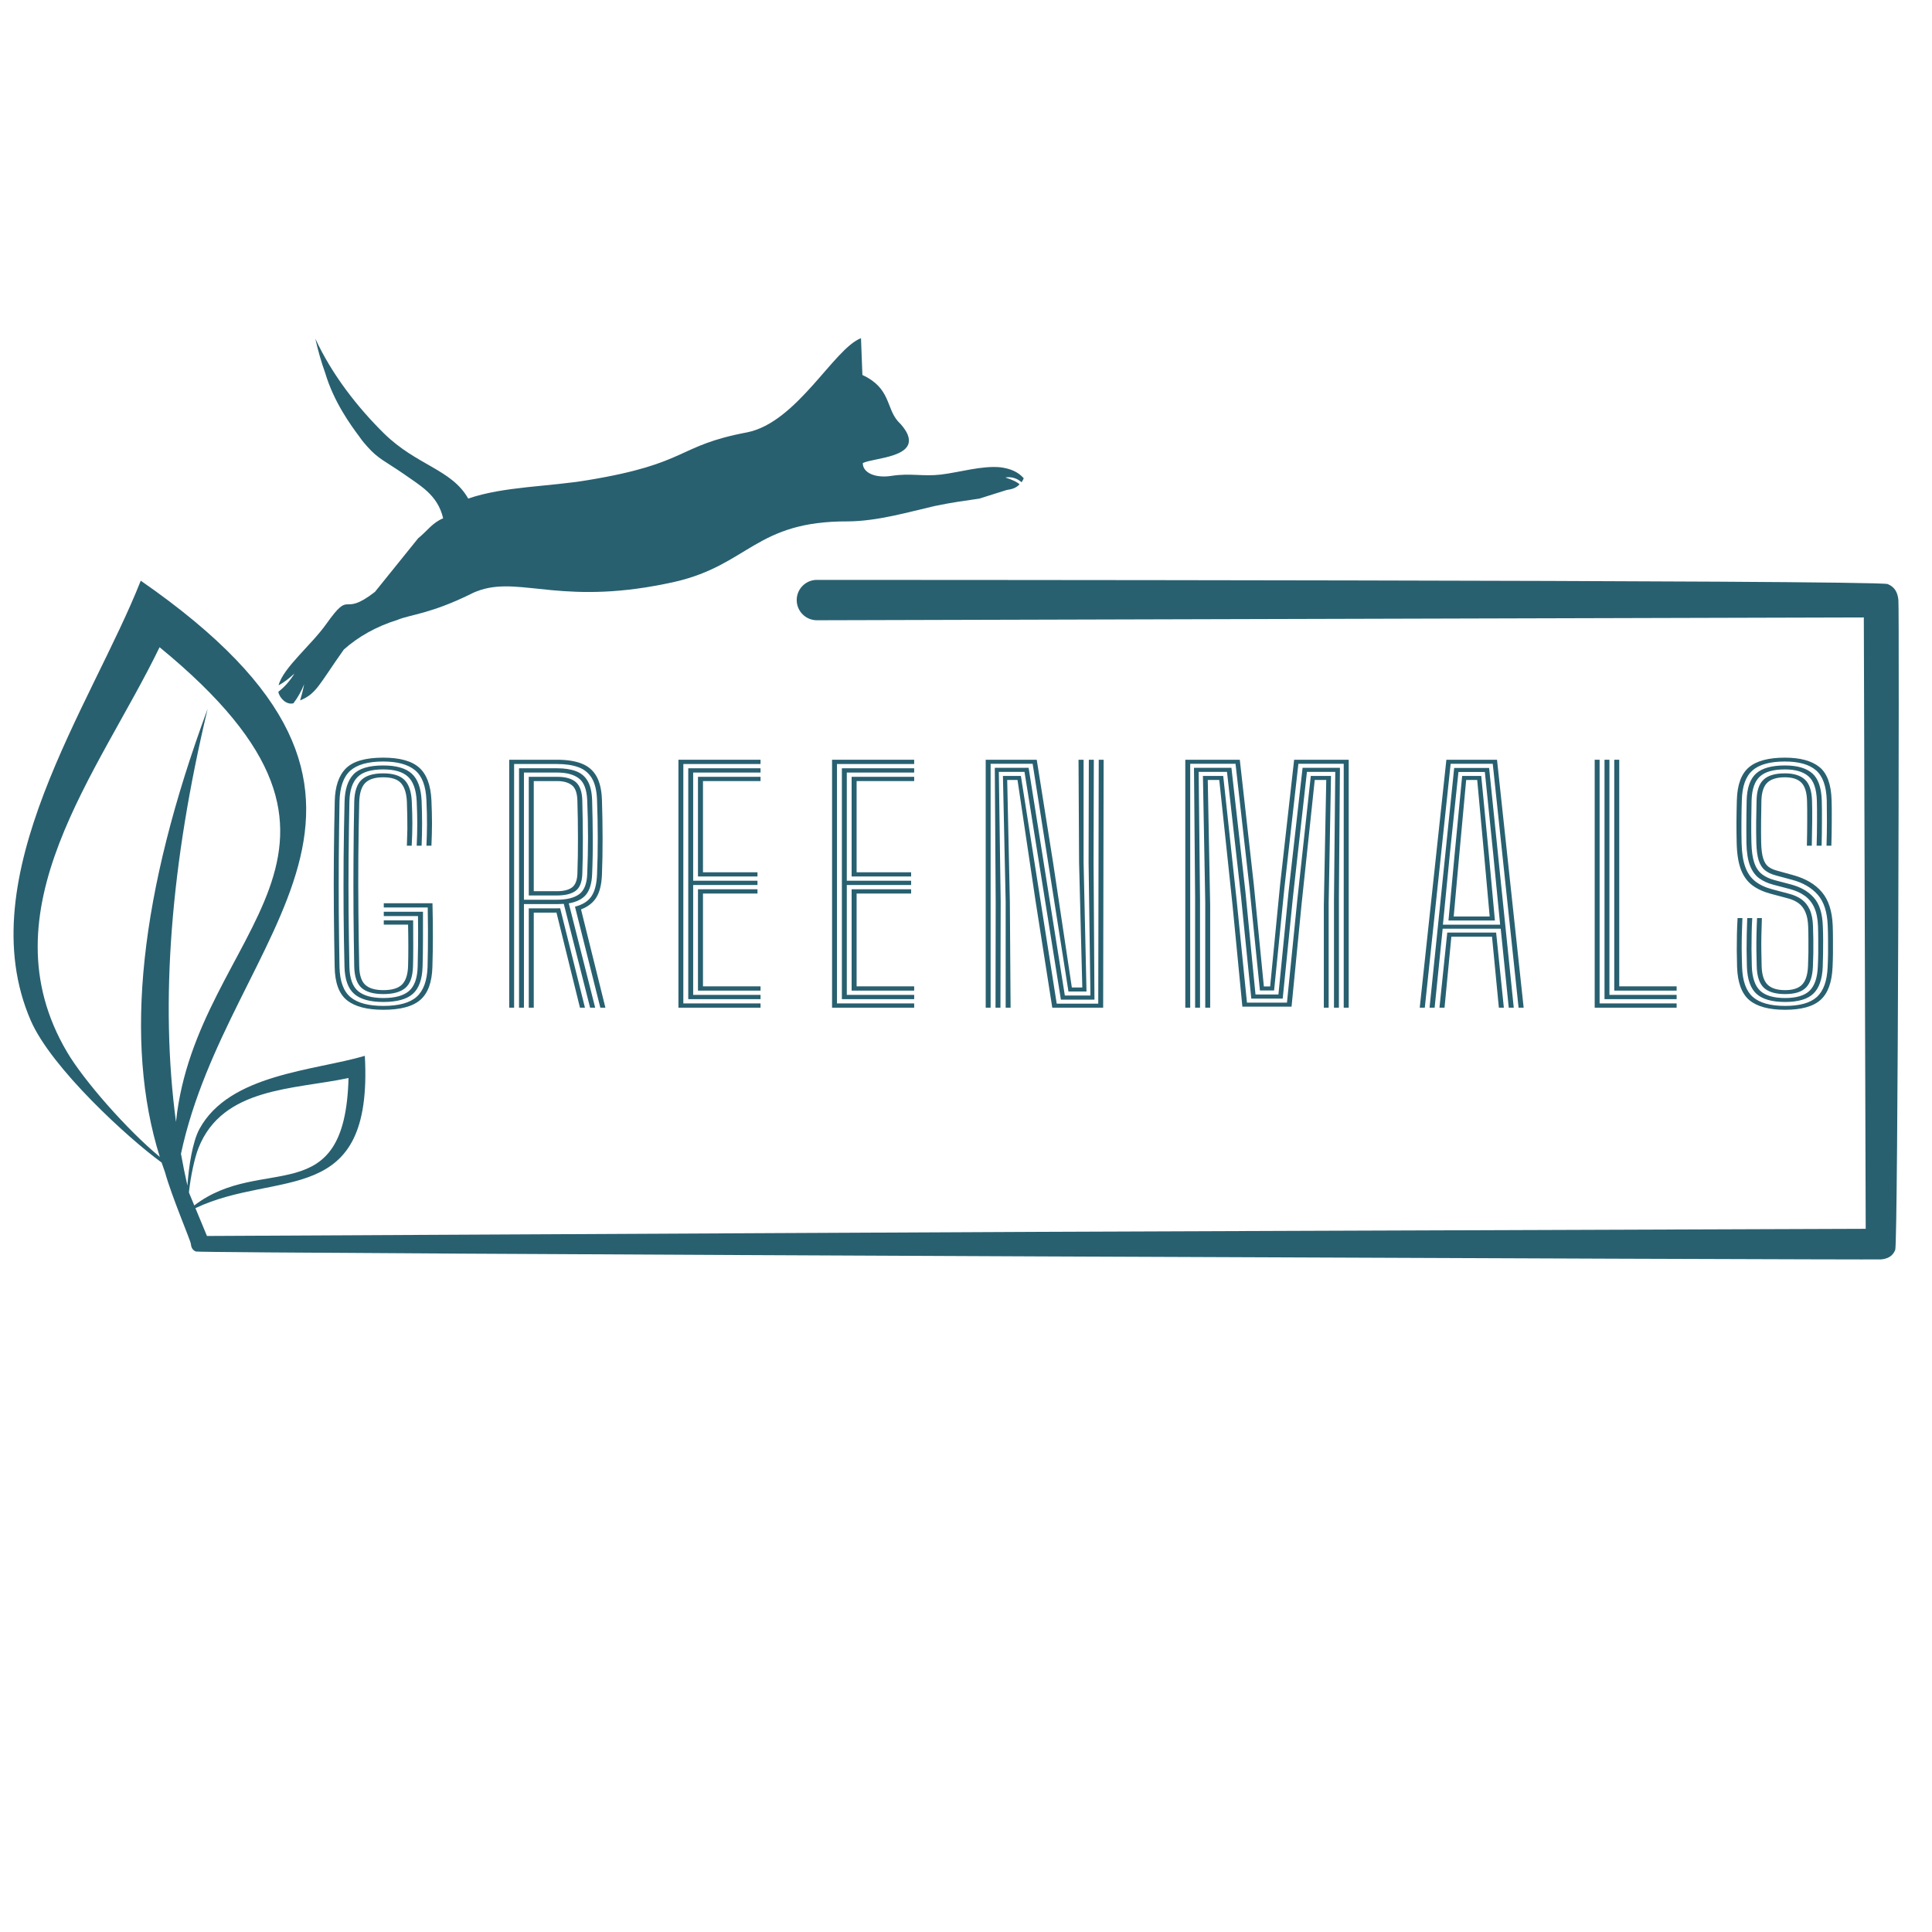 <svg version="1.0" preserveAspectRatio="xMidYMid meet" height="500" viewBox="0 0 375 375" zoomAndPan="magnify" width="500" xmlns:xlink="http://www.w3.org/1999/xlink" xmlns="http://www.w3.org/2000/svg"><defs><g></g><clipPath id="5a42367e58"><path clip-rule="nonzero" d="M 2 112.555 L 368.762 112.555 L 368.762 244.555 L 2 244.555 Z M 2 112.555"></path></clipPath><clipPath id="52d94a6a1d"><path clip-rule="nonzero" d="M 54 65 L 199 65 L 199 137 L 54 137 Z M 54 65"></path></clipPath><clipPath id="71c4c3b905"><path clip-rule="nonzero" d="M 42.055 69.223 L 189.625 42.336 L 201.992 110.219 L 54.422 137.105 Z M 42.055 69.223"></path></clipPath><clipPath id="4fa7f723d0"><path clip-rule="nonzero" d="M 42.055 69.223 L 189.625 42.336 L 201.992 110.219 L 54.422 137.105 Z M 42.055 69.223"></path></clipPath></defs><rect fill-opacity="1" height="450" y="-37.5" fill="#ffffff" width="450" x="-37.5"></rect><rect fill-opacity="1" height="450" y="-37.5" fill="#ffffff" width="450" x="-37.5"></rect><g clip-path="url(#5a42367e58)"><path fill-rule="evenodd" fill-opacity="1" d="M 158.559 112.555 C 161.367 112.562 364.473 112.566 366.402 113.367 C 367.812 113.949 368.34 115.043 368.477 116.473 C 368.676 118.523 368.414 241.289 367.863 242.613 C 367.348 243.859 366.379 244.328 365.117 244.449 C 363.824 244.574 38.898 243.285 38.02 242.918 C 37.363 242.648 37.117 242.137 37.055 241.473 C 36.984 240.762 33.344 232.297 32.02 227.504 C 31.793 226.891 31.578 226.273 31.371 225.648 C 24.836 220.902 9.977 207.293 5.977 198.098 C -6.16 170.18 17.867 136.754 27.32 112.711 C 89.078 155.52 44.418 180.41 35.125 223.949 C 35.5 226.035 35.914 228.09 36.375 230.117 C 36.641 226.406 37.359 221.609 38.727 219.105 C 44.543 208.457 60.941 207.844 70.816 204.938 C 72.445 234.715 53.859 226.941 37.93 234.5 L 40.172 239.902 C 254.715 238.832 149.035 239.289 362.133 238.512 C 361.883 160.258 361.996 197.699 361.766 119.844 C 228.578 120.215 295.121 120.035 158.559 120.391 C 156.395 120.391 154.641 118.637 154.641 116.473 C 154.641 114.309 156.395 112.555 158.559 112.555 Z M 36.676 231.398 L 36.723 231.594 L 37.711 233.977 C 50.906 223.848 66.977 235.41 67.648 209.242 C 57.102 211.496 43.215 210.973 38.527 222.82 C 37.766 224.742 36.996 228.34 36.676 231.398 Z M 40.309 137.562 C 27.105 173.27 24.012 202.266 31.02 224.559 C 24.621 219.258 16.285 209.742 13.023 204.215 C -3.227 176.688 19.191 149.984 30.973 125.625 C 79.582 165.445 38.059 180.016 34.16 217.762 C 31.043 194.527 33.094 167.793 40.309 137.562 Z M 40.309 137.562" fill="#286070"></path></g><g fill-opacity="1" fill="#286070"><g transform="translate(61.6, 195.591)"><g><path d="M 12.812 0.406 C 9.645 0.406 7.289 -0.207 5.75 -1.438 C 4.207 -2.676 3.41 -4.828 3.359 -7.891 C 3.285 -11.672 3.234 -15.312 3.203 -18.812 C 3.172 -22.312 3.172 -25.801 3.203 -29.281 C 3.234 -32.758 3.289 -36.352 3.375 -40.062 C 3.438 -42.945 4.16 -45.078 5.547 -46.453 C 6.93 -47.836 9.344 -48.531 12.781 -48.531 C 16 -48.531 18.328 -47.883 19.766 -46.594 C 21.211 -45.312 22.004 -43.195 22.141 -40.25 C 22.211 -38.613 22.25 -37.141 22.25 -35.828 C 22.25 -34.523 22.211 -33.062 22.141 -31.438 L 21.172 -31.438 C 21.234 -32.758 21.27 -34.109 21.281 -35.484 C 21.289 -36.867 21.254 -38.445 21.172 -40.219 C 21.066 -43.008 20.328 -44.969 18.953 -46.094 C 17.586 -47.219 15.531 -47.781 12.781 -47.781 C 9.852 -47.781 7.723 -47.188 6.391 -46 C 5.066 -44.812 4.367 -42.816 4.297 -40.016 C 4.234 -36.391 4.188 -32.77 4.156 -29.156 C 4.133 -25.539 4.133 -21.957 4.156 -18.406 C 4.188 -14.863 4.234 -11.363 4.297 -7.906 C 4.359 -5.125 5.078 -3.164 6.453 -2.031 C 7.828 -0.906 9.945 -0.344 12.812 -0.344 C 15.789 -0.344 17.941 -0.93 19.266 -2.109 C 20.586 -3.285 21.297 -5.219 21.391 -7.906 C 21.422 -9.113 21.441 -10.297 21.453 -11.453 C 21.461 -12.617 21.469 -13.848 21.469 -15.141 C 21.469 -16.43 21.453 -17.867 21.422 -19.453 L 12.891 -19.453 L 12.891 -20.266 L 22.344 -20.266 C 22.406 -17.723 22.43 -15.539 22.422 -13.719 C 22.422 -11.895 22.391 -9.953 22.328 -7.891 C 22.242 -4.922 21.461 -2.797 19.984 -1.516 C 18.516 -0.234 16.125 0.406 12.812 0.406 Z M 12.812 -1.109 C 10.238 -1.109 8.352 -1.629 7.156 -2.672 C 5.957 -3.711 5.328 -5.477 5.266 -7.969 C 5.18 -11.406 5.125 -14.852 5.094 -18.312 C 5.07 -21.77 5.07 -25.297 5.094 -28.891 C 5.125 -32.484 5.188 -36.191 5.281 -40.016 C 5.344 -42.391 5.922 -44.148 7.016 -45.297 C 8.117 -46.441 10.039 -47.016 12.781 -47.016 C 15.32 -47.016 17.172 -46.484 18.328 -45.422 C 19.484 -44.367 20.117 -42.617 20.234 -40.172 C 20.297 -38.535 20.328 -37.07 20.328 -35.781 C 20.328 -34.488 20.297 -33.039 20.234 -31.438 L 19.281 -31.438 C 19.352 -33.008 19.391 -34.441 19.391 -35.734 C 19.391 -37.023 19.352 -38.477 19.281 -40.094 C 19.164 -42.332 18.598 -43.914 17.578 -44.844 C 16.566 -45.781 14.969 -46.25 12.781 -46.25 C 10.414 -46.25 8.742 -45.742 7.766 -44.734 C 6.785 -43.723 6.27 -42.145 6.219 -40 C 6.145 -36.258 6.094 -32.629 6.062 -29.109 C 6.031 -25.586 6.031 -22.086 6.062 -18.609 C 6.094 -15.129 6.145 -11.578 6.219 -7.953 C 6.27 -5.68 6.836 -4.098 7.922 -3.203 C 9.004 -2.316 10.633 -1.875 12.812 -1.875 C 15.082 -1.875 16.742 -2.332 17.797 -3.25 C 18.859 -4.176 19.414 -5.75 19.469 -7.969 C 19.5 -9.332 19.523 -10.734 19.547 -12.172 C 19.566 -13.609 19.562 -15.477 19.531 -17.781 L 12.891 -17.781 L 12.891 -18.625 L 20.5 -18.625 C 20.508 -16.82 20.508 -14.992 20.5 -13.141 C 20.5 -11.297 20.473 -9.566 20.422 -7.953 C 20.348 -5.484 19.711 -3.723 18.516 -2.672 C 17.328 -1.629 15.426 -1.109 12.812 -1.109 Z M 12.812 -2.641 C 10.914 -2.641 9.508 -3.035 8.594 -3.828 C 7.688 -4.629 7.207 -6.008 7.156 -7.969 C 7.094 -11.52 7.047 -15.031 7.016 -18.5 C 6.992 -21.969 6.992 -25.473 7.016 -29.016 C 7.035 -32.555 7.082 -36.203 7.156 -39.953 C 7.207 -41.961 7.676 -43.383 8.562 -44.219 C 9.457 -45.062 10.863 -45.484 12.781 -45.484 C 14.664 -45.484 16.035 -45.062 16.891 -44.219 C 17.754 -43.375 18.234 -41.977 18.328 -40.031 C 18.398 -38.457 18.438 -37.023 18.438 -35.734 C 18.438 -34.441 18.395 -33.008 18.312 -31.438 L 17.375 -31.438 C 17.426 -32.695 17.457 -33.766 17.469 -34.641 C 17.477 -35.523 17.473 -36.375 17.453 -37.188 C 17.441 -38.008 17.414 -38.945 17.375 -40 C 17.301 -41.594 16.93 -42.773 16.266 -43.547 C 15.609 -44.328 14.445 -44.719 12.781 -44.719 C 11.164 -44.719 9.992 -44.344 9.266 -43.594 C 8.547 -42.852 8.164 -41.598 8.125 -39.828 C 8.039 -36.285 7.984 -32.727 7.953 -29.156 C 7.93 -25.582 7.938 -22.023 7.969 -18.484 C 8 -14.941 8.051 -11.457 8.125 -8.031 C 8.156 -6.332 8.547 -5.133 9.297 -4.438 C 10.047 -3.75 11.219 -3.406 12.812 -3.406 C 14.5 -3.406 15.707 -3.77 16.438 -4.5 C 17.164 -5.238 17.555 -6.43 17.609 -8.078 C 17.641 -9.242 17.656 -10.492 17.656 -11.828 C 17.656 -13.16 17.641 -14.594 17.609 -16.125 L 12.891 -16.125 L 12.891 -16.953 L 18.594 -16.953 C 18.613 -15.055 18.617 -13.348 18.609 -11.828 C 18.609 -10.305 18.594 -9.035 18.562 -8.016 C 18.508 -6.023 18.016 -4.629 17.078 -3.828 C 16.141 -3.035 14.719 -2.641 12.812 -2.641 Z M 12.812 -2.641"></path></g></g></g><g fill-opacity="1" fill="#286070"><g transform="translate(95.181, 195.591)"><g><path d="M 3.656 0 L 3.656 -48.125 L 12.953 -48.125 C 14.898 -48.125 16.504 -47.867 17.766 -47.359 C 19.023 -46.859 19.973 -46.035 20.609 -44.891 C 21.242 -43.754 21.594 -42.238 21.656 -40.344 C 21.738 -37.82 21.781 -35.359 21.781 -32.953 C 21.789 -30.547 21.75 -28.164 21.656 -25.812 C 21.582 -23.938 21.227 -22.477 20.594 -21.438 C 19.969 -20.395 18.969 -19.609 17.594 -19.078 L 22.328 0 L 21.344 0 L 16.422 -19.609 C 17.898 -19.984 18.961 -20.648 19.609 -21.609 C 20.266 -22.578 20.629 -23.988 20.703 -25.844 C 20.805 -28.258 20.852 -30.645 20.844 -33 C 20.844 -35.363 20.797 -37.801 20.703 -40.312 C 20.641 -42.133 20.301 -43.551 19.688 -44.562 C 19.07 -45.57 18.195 -46.281 17.062 -46.688 C 15.938 -47.094 14.566 -47.297 12.953 -47.297 L 4.609 -47.297 L 4.609 0 Z M 7.453 0 L 7.453 -19.281 L 12.156 -19.281 C 12.395 -19.281 12.629 -19.281 12.859 -19.281 C 13.098 -19.281 13.328 -19.285 13.547 -19.297 L 18.359 0 L 17.391 0 L 12.828 -18.469 C 12.723 -18.457 12.613 -18.453 12.5 -18.453 C 12.395 -18.453 12.289 -18.453 12.188 -18.453 L 8.422 -18.453 L 8.422 0 Z M 5.562 0 L 5.562 -46.469 L 12.953 -46.469 C 14.398 -46.469 15.617 -46.281 16.609 -45.906 C 17.598 -45.539 18.352 -44.91 18.875 -44.016 C 19.406 -43.117 19.695 -41.879 19.75 -40.297 C 19.82 -37.961 19.863 -35.582 19.875 -33.156 C 19.895 -30.727 19.852 -28.305 19.75 -25.891 C 19.676 -24.141 19.285 -22.828 18.578 -21.953 C 17.867 -21.086 16.75 -20.52 15.219 -20.25 L 20.344 0 L 19.359 0 L 14.25 -20.156 C 14.039 -20.145 13.82 -20.133 13.594 -20.125 C 13.363 -20.113 13.133 -20.109 12.906 -20.109 L 6.516 -20.109 L 6.516 0 Z M 6.516 -20.953 L 12.906 -20.953 C 14.789 -20.953 16.223 -21.301 17.203 -22 C 18.191 -22.707 18.723 -24.008 18.797 -25.906 C 18.898 -28.375 18.953 -30.77 18.953 -33.094 C 18.953 -35.414 18.898 -37.801 18.797 -40.25 C 18.711 -42.332 18.176 -43.75 17.188 -44.5 C 16.207 -45.258 14.797 -45.641 12.953 -45.641 L 6.516 -45.641 Z M 7.453 -21.781 L 7.453 -44.812 L 12.953 -44.812 C 14.609 -44.812 15.828 -44.461 16.609 -43.766 C 17.391 -43.066 17.801 -41.883 17.844 -40.219 C 17.906 -37.707 17.941 -35.266 17.953 -32.891 C 17.961 -30.523 17.926 -28.203 17.844 -25.922 C 17.781 -24.328 17.336 -23.238 16.516 -22.656 C 15.691 -22.07 14.488 -21.781 12.906 -21.781 Z M 8.422 -22.609 L 12.906 -22.609 C 14.195 -22.609 15.172 -22.848 15.828 -23.328 C 16.492 -23.816 16.848 -24.703 16.891 -25.984 C 16.973 -28.273 17.008 -30.613 17 -33 C 17 -35.395 16.961 -37.797 16.891 -40.203 C 16.848 -41.68 16.484 -42.68 15.797 -43.203 C 15.117 -43.723 14.172 -43.984 12.953 -43.984 L 8.422 -43.984 Z M 8.422 -22.609"></path></g></g></g><g fill-opacity="1" fill="#286070"><g transform="translate(128.026, 195.591)"><g><path d="M 3.656 0 L 3.656 -48.125 L 19.594 -48.125 L 19.594 -47.297 L 4.609 -47.297 L 4.609 -0.828 L 19.594 -0.828 L 19.594 0 Z M 7.453 -3.312 L 7.453 -22.984 L 19 -22.984 L 19 -22.156 L 8.422 -22.156 L 8.422 -4.141 L 19.594 -4.141 L 19.594 -3.312 Z M 5.562 -1.656 L 5.562 -46.469 L 19.594 -46.469 L 19.594 -45.641 L 6.516 -45.641 L 6.516 -24.641 L 19 -24.641 L 19 -23.812 L 6.516 -23.812 L 6.516 -2.484 L 19.594 -2.484 L 19.594 -1.656 Z M 7.453 -25.469 L 7.453 -44.812 L 19.594 -44.812 L 19.594 -43.984 L 8.422 -43.984 L 8.422 -26.281 L 19 -26.281 L 19 -25.469 Z M 7.453 -25.469"></path></g></g></g><g fill-opacity="1" fill="#286070"><g transform="translate(157.847, 195.591)"><g><path d="M 3.656 0 L 3.656 -48.125 L 19.594 -48.125 L 19.594 -47.297 L 4.609 -47.297 L 4.609 -0.828 L 19.594 -0.828 L 19.594 0 Z M 7.453 -3.312 L 7.453 -22.984 L 19 -22.984 L 19 -22.156 L 8.422 -22.156 L 8.422 -4.141 L 19.594 -4.141 L 19.594 -3.312 Z M 5.562 -1.656 L 5.562 -46.469 L 19.594 -46.469 L 19.594 -45.641 L 6.516 -45.641 L 6.516 -24.641 L 19 -24.641 L 19 -23.812 L 6.516 -23.812 L 6.516 -2.484 L 19.594 -2.484 L 19.594 -1.656 Z M 7.453 -25.469 L 7.453 -44.812 L 19.594 -44.812 L 19.594 -43.984 L 8.422 -43.984 L 8.422 -26.281 L 19 -26.281 L 19 -25.469 Z M 7.453 -25.469"></path></g></g></g><g fill-opacity="1" fill="#286070"><g transform="translate(187.669, 195.591)"><g><path d="M 3.656 0 L 3.656 -48.125 L 13.562 -48.125 L 16.75 -28.062 L 20.375 -3.922 L 22.406 -3.922 L 21.781 -28.156 L 21.672 -48.125 L 22.656 -48.125 L 22.656 -28.156 L 23.219 -3.141 L 19.719 -3.141 L 12.766 -47.344 L 4.609 -47.344 L 4.609 0 Z M 5.562 0 L 5.594 -20.562 L 5.422 -46.562 L 11.984 -46.562 L 19.016 -2.359 L 23.984 -2.359 L 23.625 -28.156 L 23.672 -48.125 L 24.641 -48.125 L 24.594 -28.156 L 24.766 -1.562 L 18.25 -1.562 L 11.188 -45.766 L 6.203 -45.766 L 6.562 -20.562 L 6.516 0 Z M 7.531 0 L 7.531 -20.562 L 7 -44.984 L 10.484 -44.984 L 17.438 -0.781 L 25.5 -0.781 L 25.594 -48.125 L 26.547 -48.125 L 26.453 0 L 16.578 0 L 13.328 -20.734 L 9.828 -44.203 L 7.828 -44.203 L 8.344 -20.562 L 8.484 0 Z M 7.531 0"></path></g></g></g><g fill-opacity="1" fill="#286070"><g transform="translate(226.409, 195.591)"><g><path d="M 3.656 0 L 3.656 -48.125 L 14.234 -48.125 L 16.953 -23.922 L 18.906 -4.125 L 20.125 -4.125 L 22.062 -23.922 L 24.781 -48.125 L 35.375 -48.125 L 35.375 0 L 34.406 0 L 34.406 -47.344 L 25.609 -47.344 L 22.891 -23.234 L 20.891 -3.344 L 18.141 -3.344 L 16.125 -23.234 L 13.406 -47.344 L 4.609 -47.344 L 4.609 0 Z M 7.531 0 L 7.531 -20.391 L 7.078 -44.984 L 11.016 -44.984 L 13.641 -20.688 L 15.625 -0.984 L 23.391 -0.984 L 25.375 -20.688 L 28.016 -44.984 L 31.938 -44.984 L 31.484 -20.391 L 31.484 0 L 30.547 0 L 30.547 -19.844 L 31.016 -44.203 L 28.781 -44.203 L 26.203 -19.859 L 24.281 -0.203 L 14.734 -0.203 L 12.828 -19.859 L 10.25 -44.203 L 8.016 -44.203 L 8.484 -19.844 L 8.484 0 Z M 5.562 0 L 5.562 -21.594 L 5.344 -46.562 L 12.609 -46.562 L 15.328 -22.5 L 17.281 -2.562 L 21.734 -2.562 L 23.703 -22.5 L 26.422 -46.562 L 33.672 -46.562 L 33.469 -21.594 L 33.469 0 L 32.516 0 L 32.516 -20.906 L 32.766 -45.766 L 27.266 -45.766 L 24.547 -21.453 L 22.562 -1.766 L 16.469 -1.766 L 14.484 -21.453 L 11.75 -45.766 L 6.25 -45.766 L 6.516 -20.906 L 6.516 0 Z M 5.562 0"></path></g></g></g><g fill-opacity="1" fill="#286070"><g transform="translate(273.975, 195.591)"><g><path d="M 1.594 0 L 6.766 -48.125 L 16.594 -48.125 L 21.766 0 L 20.781 0 L 15.766 -47.344 L 7.594 -47.344 L 2.578 0 Z M 5.422 0 L 6.938 -14.578 L 16.422 -14.578 L 17.922 0 L 16.953 0 L 15.625 -13.781 L 7.734 -13.781 L 6.406 0 Z M 3.5 0 L 8.281 -46.531 L 15.062 -46.531 L 19.844 0 L 18.875 0 L 17.312 -15.328 L 6.047 -15.328 L 4.484 0 Z M 6.094 -16.109 L 17.203 -16.109 L 15.859 -29.828 L 14.234 -45.75 L 9.109 -45.75 L 7.438 -29.828 Z M 7.172 -16.922 L 8.375 -29.828 L 9.828 -44.984 L 13.531 -44.984 L 15 -29.828 L 16.188 -16.922 Z M 8.188 -17.703 L 15.172 -17.703 L 14.078 -29.828 L 12.75 -44.203 L 10.609 -44.203 L 9.281 -29.828 Z M 8.188 -17.703"></path></g></g></g><g fill-opacity="1" fill="#286070"><g transform="translate(305.872, 195.591)"><g><path d="M 3.656 0 L 3.656 -48.125 L 4.609 -48.125 L 4.609 -0.828 L 19.562 -0.828 L 19.562 0 Z M 5.562 -1.656 L 5.562 -48.125 L 6.516 -48.125 L 6.516 -2.484 L 19.562 -2.484 L 19.562 -1.656 Z M 7.453 -3.312 L 7.453 -48.125 L 8.422 -48.125 L 8.422 -4.141 L 19.562 -4.141 L 19.562 -3.312 Z M 7.453 -3.312"></path></g></g></g><g fill-opacity="1" fill="#286070"><g transform="translate(334.356, 195.591)"><g><path d="M 12.141 0.406 C 8.992 0.406 6.676 -0.219 5.188 -1.469 C 3.707 -2.727 2.914 -4.867 2.812 -7.891 C 2.781 -9.004 2.758 -10.082 2.75 -11.125 C 2.75 -12.164 2.758 -13.203 2.781 -14.234 C 2.801 -15.266 2.844 -16.316 2.906 -17.391 L 3.844 -17.391 C 3.812 -16.535 3.781 -15.629 3.75 -14.672 C 3.719 -13.723 3.703 -12.691 3.703 -11.578 C 3.711 -10.473 3.738 -9.254 3.781 -7.922 C 3.863 -5.18 4.562 -3.234 5.875 -2.078 C 7.195 -0.922 9.285 -0.344 12.141 -0.344 C 14.984 -0.344 17.039 -0.926 18.312 -2.094 C 19.594 -3.27 20.285 -5.211 20.391 -7.922 C 20.43 -8.754 20.457 -9.613 20.469 -10.5 C 20.477 -11.383 20.477 -12.285 20.469 -13.203 C 20.469 -14.117 20.445 -15.023 20.406 -15.922 C 20.312 -18.566 19.664 -20.566 18.469 -21.922 C 17.27 -23.285 15.617 -24.25 13.516 -24.812 L 10.281 -25.688 C 9.438 -25.914 8.742 -26.25 8.203 -26.688 C 7.672 -27.125 7.27 -27.766 7 -28.609 C 6.738 -29.453 6.586 -30.602 6.547 -32.062 C 6.516 -33.406 6.504 -34.734 6.516 -36.047 C 6.535 -37.367 6.562 -38.754 6.594 -40.203 C 6.625 -42.086 7.07 -43.438 7.938 -44.25 C 8.801 -45.07 10.188 -45.484 12.094 -45.484 C 13.801 -45.484 15.086 -45.086 15.953 -44.297 C 16.828 -43.516 17.297 -42.129 17.359 -40.141 C 17.391 -39.086 17.398 -37.785 17.391 -36.234 C 17.379 -34.68 17.352 -33.082 17.312 -31.438 L 16.359 -31.438 C 16.398 -33.102 16.422 -34.688 16.422 -36.188 C 16.43 -37.695 16.422 -39.004 16.391 -40.109 C 16.348 -41.773 15.988 -42.957 15.312 -43.656 C 14.633 -44.363 13.562 -44.719 12.094 -44.719 C 10.562 -44.719 9.426 -44.375 8.688 -43.688 C 7.957 -43 7.57 -41.816 7.531 -40.141 C 7.5 -38.785 7.477 -37.43 7.469 -36.078 C 7.457 -34.734 7.461 -33.398 7.484 -32.078 C 7.516 -30.754 7.645 -29.723 7.875 -28.984 C 8.102 -28.254 8.438 -27.719 8.875 -27.375 C 9.32 -27.039 9.867 -26.785 10.516 -26.609 L 13.734 -25.719 C 16.141 -25.051 17.984 -23.957 19.266 -22.438 C 20.555 -20.926 21.258 -18.766 21.375 -15.953 C 21.406 -15.109 21.422 -14.219 21.422 -13.281 C 21.43 -12.352 21.43 -11.426 21.422 -10.5 C 21.41 -9.582 21.383 -8.711 21.344 -7.891 C 21.219 -4.922 20.441 -2.797 19.016 -1.516 C 17.598 -0.234 15.305 0.406 12.141 0.406 Z M 12.141 -1.109 C 9.609 -1.109 7.758 -1.629 6.594 -2.672 C 5.426 -3.723 4.801 -5.484 4.719 -7.953 C 4.688 -9.086 4.664 -10.164 4.656 -11.188 C 4.656 -12.219 4.664 -13.242 4.688 -14.266 C 4.707 -15.285 4.738 -16.328 4.781 -17.391 L 5.75 -17.391 C 5.695 -16.41 5.66 -15.426 5.641 -14.438 C 5.617 -13.457 5.609 -12.438 5.609 -11.375 C 5.617 -10.32 5.641 -9.191 5.672 -7.984 C 5.754 -5.785 6.297 -4.219 7.297 -3.281 C 8.305 -2.344 9.922 -1.875 12.141 -1.875 C 14.328 -1.875 15.91 -2.348 16.891 -3.297 C 17.867 -4.254 18.398 -5.816 18.484 -7.984 C 18.523 -8.836 18.551 -9.695 18.562 -10.562 C 18.57 -11.426 18.57 -12.301 18.562 -13.188 C 18.562 -14.07 18.547 -14.957 18.516 -15.844 C 18.461 -17.281 18.223 -18.473 17.797 -19.422 C 17.367 -20.367 16.758 -21.129 15.969 -21.703 C 15.188 -22.273 14.234 -22.711 13.109 -23.016 L 9.828 -23.875 C 8.766 -24.156 7.852 -24.57 7.094 -25.125 C 6.332 -25.688 5.738 -26.508 5.312 -27.594 C 4.895 -28.676 4.664 -30.145 4.625 -32 C 4.613 -32.863 4.609 -33.754 4.609 -34.672 C 4.609 -35.598 4.613 -36.523 4.625 -37.453 C 4.633 -38.391 4.648 -39.32 4.672 -40.25 C 4.734 -42.676 5.344 -44.41 6.5 -45.453 C 7.656 -46.492 9.52 -47.016 12.094 -47.016 C 14.477 -47.016 16.25 -46.504 17.406 -45.484 C 18.562 -44.473 19.176 -42.707 19.25 -40.188 C 19.281 -39.164 19.289 -37.859 19.281 -36.266 C 19.281 -34.672 19.258 -33.062 19.219 -31.438 L 18.25 -31.438 C 18.301 -33.094 18.328 -34.703 18.328 -36.266 C 18.336 -37.828 18.328 -39.129 18.297 -40.172 C 18.234 -42.441 17.691 -44.02 16.672 -44.906 C 15.648 -45.801 14.125 -46.25 12.094 -46.25 C 9.852 -46.25 8.227 -45.785 7.219 -44.859 C 6.219 -43.93 5.688 -42.383 5.625 -40.219 C 5.594 -38.938 5.57 -37.566 5.562 -36.109 C 5.551 -34.648 5.562 -33.289 5.594 -32.031 C 5.633 -30.383 5.82 -29.078 6.156 -28.109 C 6.488 -27.148 6.984 -26.414 7.641 -25.906 C 8.297 -25.406 9.102 -25.023 10.062 -24.766 L 13.312 -23.906 C 15.188 -23.406 16.656 -22.551 17.719 -21.344 C 18.789 -20.145 19.367 -18.32 19.453 -15.875 C 19.492 -14.906 19.516 -13.984 19.516 -13.109 C 19.523 -12.234 19.52 -11.375 19.5 -10.531 C 19.488 -9.695 19.469 -8.836 19.438 -7.953 C 19.344 -5.535 18.734 -3.789 17.609 -2.719 C 16.484 -1.645 14.66 -1.109 12.141 -1.109 Z M 12.141 -2.641 C 10.254 -2.641 8.875 -3.051 8 -3.875 C 7.133 -4.707 6.676 -6.086 6.625 -8.016 C 6.602 -9.047 6.582 -10.055 6.562 -11.047 C 6.551 -12.047 6.555 -13.062 6.578 -14.094 C 6.598 -15.133 6.633 -16.234 6.688 -17.391 L 7.625 -17.391 C 7.582 -16.203 7.551 -15.117 7.531 -14.141 C 7.508 -13.16 7.504 -12.191 7.516 -11.234 C 7.523 -10.273 7.547 -9.207 7.578 -8.031 C 7.629 -6.363 8.016 -5.176 8.734 -4.469 C 9.453 -3.758 10.586 -3.406 12.141 -3.406 C 13.648 -3.406 14.75 -3.766 15.438 -4.484 C 16.125 -5.203 16.504 -6.383 16.578 -8.031 C 16.617 -9 16.645 -9.906 16.656 -10.75 C 16.664 -11.602 16.664 -12.438 16.656 -13.25 C 16.656 -14.062 16.641 -14.906 16.609 -15.781 C 16.566 -16.895 16.391 -17.812 16.078 -18.531 C 15.773 -19.258 15.344 -19.832 14.781 -20.25 C 14.219 -20.676 13.52 -21 12.688 -21.219 L 9.406 -22.094 C 7.977 -22.469 6.773 -23.016 5.797 -23.734 C 4.816 -24.461 4.07 -25.484 3.562 -26.797 C 3.062 -28.109 2.785 -29.828 2.734 -31.953 C 2.703 -33.141 2.688 -34.438 2.688 -35.844 C 2.695 -37.25 2.723 -38.734 2.766 -40.297 C 2.848 -43.285 3.629 -45.406 5.109 -46.656 C 6.586 -47.906 8.914 -48.531 12.094 -48.531 C 15.051 -48.531 17.281 -47.926 18.781 -46.719 C 20.281 -45.52 21.07 -43.367 21.156 -40.266 C 21.188 -39.266 21.195 -37.977 21.188 -36.406 C 21.188 -34.844 21.16 -33.188 21.109 -31.438 L 20.172 -31.438 C 20.223 -33.062 20.25 -34.66 20.25 -36.234 C 20.25 -37.816 20.238 -39.145 20.219 -40.219 C 20.133 -43.008 19.43 -44.969 18.109 -46.094 C 16.797 -47.219 14.789 -47.781 12.094 -47.781 C 9.207 -47.781 7.109 -47.203 5.797 -46.047 C 4.484 -44.891 3.797 -42.961 3.734 -40.266 C 3.691 -39.086 3.664 -37.703 3.656 -36.109 C 3.645 -34.516 3.656 -33.133 3.688 -31.969 C 3.727 -30.082 3.961 -28.539 4.391 -27.344 C 4.816 -26.156 5.461 -25.219 6.328 -24.531 C 7.191 -23.852 8.289 -23.336 9.625 -22.984 L 12.906 -22.109 C 13.82 -21.879 14.617 -21.523 15.297 -21.047 C 15.973 -20.566 16.504 -19.91 16.891 -19.078 C 17.285 -18.242 17.504 -17.16 17.547 -15.828 C 17.578 -14.973 17.598 -14.113 17.609 -13.25 C 17.617 -12.383 17.617 -11.516 17.609 -10.641 C 17.598 -9.773 17.57 -8.898 17.531 -8.016 C 17.457 -6.098 17.004 -4.723 16.172 -3.891 C 15.336 -3.055 13.992 -2.641 12.141 -2.641 Z M 12.141 -2.641"></path></g></g></g><g clip-path="url(#52d94a6a1d)"><g clip-path="url(#71c4c3b905)"><g clip-path="url(#4fa7f723d0)"><path fill-rule="evenodd" fill-opacity="1" d="M 144.984 83.926 C 154.684 82.02 161.871 67.625 167.117 65.641 L 167.391 72.785 C 172.902 75.332 171.961 79.148 174.316 81.805 C 175.105 82.551 175.617 83.297 175.957 83.891 C 178.531 88.793 169.66 88.82 167.469 89.875 C 167.445 91.793 169.926 92.84 172.973 92.375 C 176.742 91.781 179.074 92.527 182.598 92.117 C 186.164 91.703 190.59 90.336 194.207 90.703 C 195.98 90.941 197.531 91.5 198.707 92.828 C 198.613 93.078 198.473 93.336 198.285 93.605 C 197.445 92.824 196.258 92.48 195.129 92.684 C 196.562 93.125 197.492 93.609 197.891 94.004 C 197.312 94.668 196.477 94.961 195.383 95.113 L 190.082 96.781 C 187.531 97.152 184.613 97.543 181.418 98.219 C 176.395 99.367 170.324 101.176 164.531 101.203 C 146.719 101.133 145.32 109.609 131.062 112.91 C 109.609 117.754 101.352 111.922 93.27 114.516 C 92.609 114.73 91.957 114.988 91.273 115.348 C 83.555 119.137 79.656 119.285 77.223 120.289 C 72.934 121.633 69.508 123.609 66.734 126.078 C 61.902 132.895 61.43 134.66 58.254 135.941 C 58.547 135 58.82 133.922 59.035 132.809 C 58.492 134.168 57.785 135.418 56.953 136.504 C 55.621 136.887 54.246 135.504 54.023 134.281 C 55.215 133.363 56.262 132.191 57.16 130.719 C 56.199 131.598 55.184 132.434 54.074 133.012 C 54.953 129.629 60.41 125.223 63.312 121.141 C 68.332 114.059 66.109 120.07 72.777 114.883 L 81.164 104.48 C 82.957 103.031 83.93 101.453 86.016 100.605 C 84.941 95.988 81.492 94.234 78.32 91.961 C 74.898 89.594 73.457 89.109 71.344 86.738 C 70.863 86.168 70.352 85.656 69.832 84.863 C 68.043 82.477 64.801 78.023 63.121 72.395 C 62.363 70.289 61.719 68.023 61.207 65.734 C 64.449 72.762 69.434 79.094 74.508 84.105 C 80.883 90.371 87.641 91.055 90.879 96.773 C 97.738 94.402 106.582 94.473 114.195 93.18 C 133.836 89.93 131.207 86.527 144.984 83.926 Z M 144.984 83.926" fill="#286070"></path></g></g></g></svg>